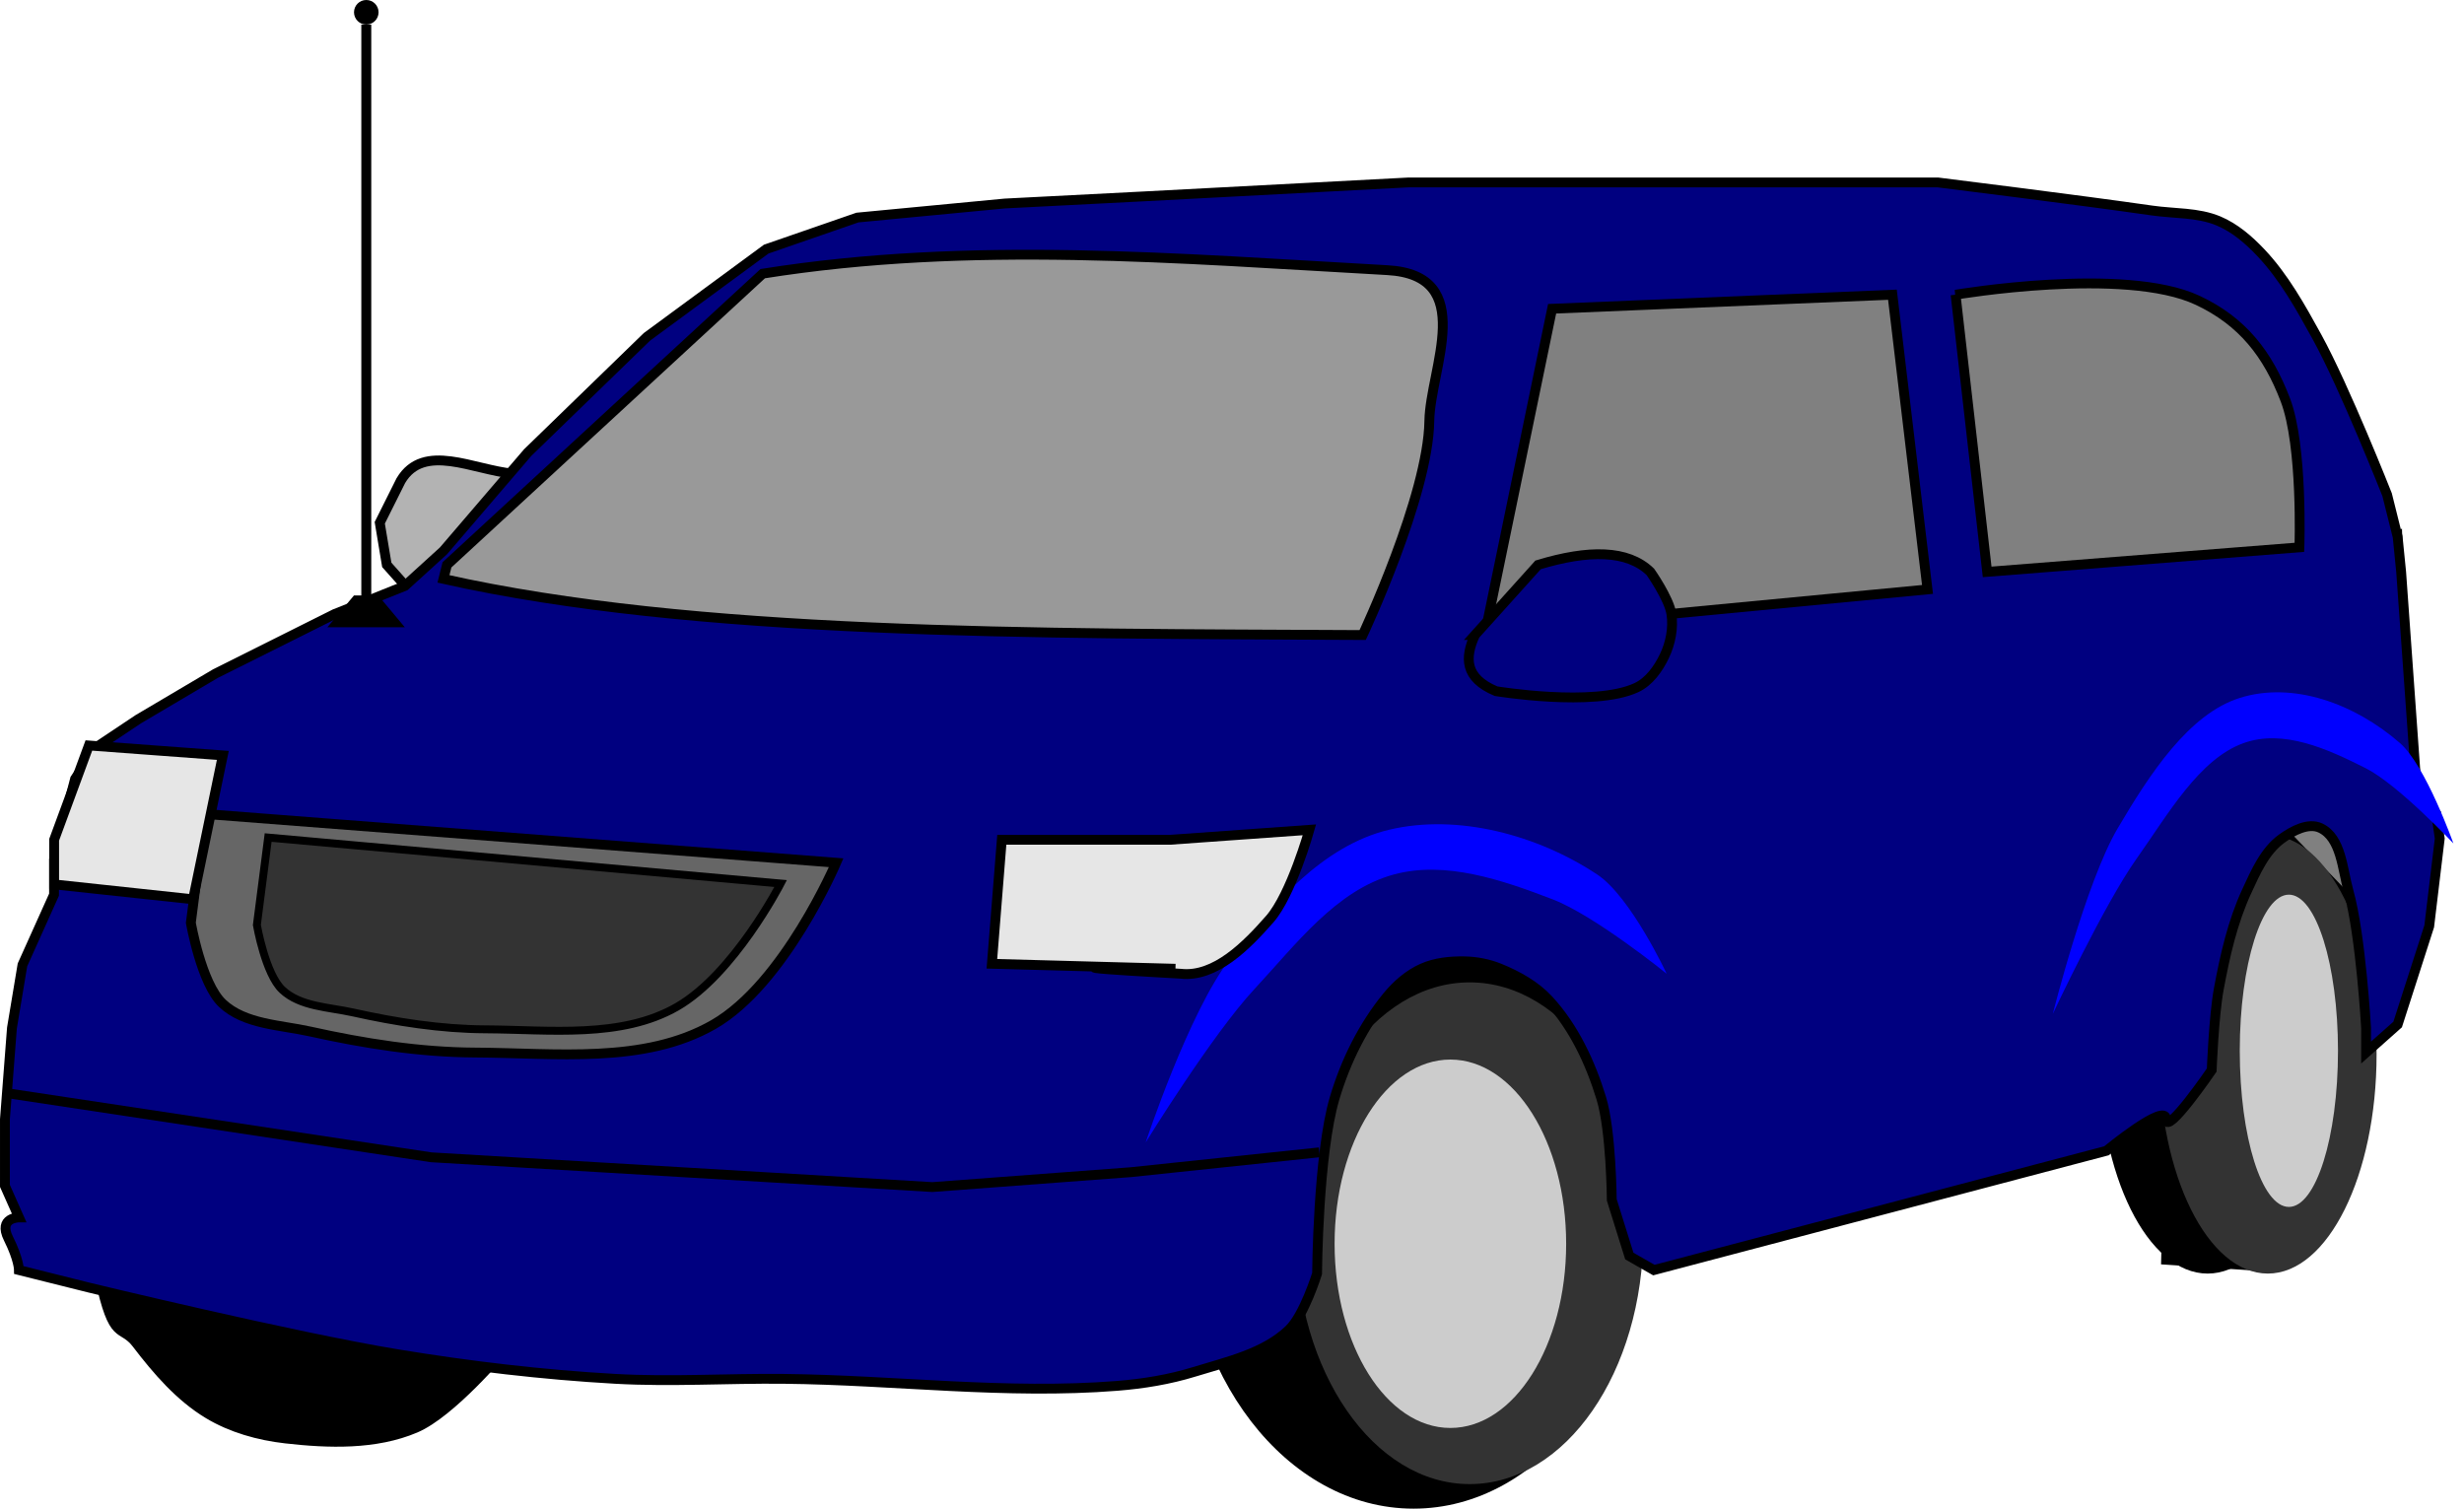 <?xml version="1.0" encoding="UTF-8" standalone="no"?>
<!-- Created with Inkscape (http://www.inkscape.org/) -->

<svg
   xmlns:dc="http://purl.org/dc/elements/1.1/"
   xmlns:cc="http://creativecommons.org/ns#"
   xmlns:rdf="http://www.w3.org/1999/02/22-rdf-syntax-ns#"
   xmlns:svg="http://www.w3.org/2000/svg"
   xmlns="http://www.w3.org/2000/svg"
   xmlns:sodipodi="http://sodipodi.sourceforge.net/DTD/sodipodi-0.dtd"
   xmlns:inkscape="http://www.inkscape.org/namespaces/inkscape"
   width="70.789mm"
   height="43.341mm"
   viewBox="0 0 250.826 153.571"
   id="svg2"
   version="1.1"
   inkscape:version="0.92.3 (2405546, 2018-03-11)"
   sodipodi:docname="minivan-plain.svg"
   inkscape:export-filename="/home/algot/Documents/runeman.org/clipart/2019/minivan.png"
   inkscape:export-xdpi="107.64436"
   inkscape:export-ydpi="107.64436">
  <title
     id="title4456">Minnie Van</title>
  <defs
     id="defs4">
    <filter
       inkscape:collect="always"
       style="color-interpolation-filters:sRGB"
       id="filter4442"
       x="-0.029"
       width="1.058"
       y="-0.047"
       height="1.095">
      <feGaussianBlur
         inkscape:collect="always"
         stdDeviation="0.641"
         id="feGaussianBlur4444" />
    </filter>
  </defs>
  <sodipodi:namedview
     id="base"
     pagecolor="#ffffff"
     bordercolor="#666666"
     borderopacity="1.0"
     inkscape:pageopacity="0.0"
     inkscape:pageshadow="2"
     inkscape:zoom="1.979899"
     inkscape:cx="32.724943"
     inkscape:cy="89.822584"
     inkscape:document-units="px"
     inkscape:current-layer="layer1"
     showgrid="false"
     inkscape:window-width="1366"
     inkscape:window-height="712"
     inkscape:window-x="0"
     inkscape:window-y="0"
     inkscape:window-maximized="1"
     fit-margin-top="0"
     fit-margin-left="0"
     fit-margin-right="0"
     fit-margin-bottom="0">
    <inkscape:grid
       type="xygrid"
       id="grid3390"
       originx="-194.5"
       originy="-466.786" />
  </sodipodi:namedview>
  <g
     inkscape:label="Layer 1"
     inkscape:groupmode="layer"
     id="layer1"
     transform="translate(-194.5,-432.005)">
    <path
       style="fill:#808080;fill-rule:evenodd;stroke:#000000;stroke-width:0.937px;stroke-linecap:butt;stroke-linejoin:miter;stroke-opacity:1"
       d="m 413.475,502.747 c 26.517,27.464 26.517,27.464 26.517,27.464 l -1.421,-43.563 z"
       id="path199"
       inkscape:connector-curvature="0" />
    <path
       inkscape:connector-curvature="0"
       id="path3402"
       d="m 253.159,487.362 -6.429,-7.143 c -4.056,-0.377 -9.097,-3.218 -11.429,0.714 l -2.143,4.286 0.714,4.286 2.857,3.214 14.286,0.357 z"
       style="fill:#b3b3b3;fill-rule:evenodd;stroke:#000000;stroke-width:1px;stroke-linecap:butt;stroke-linejoin:miter;stroke-opacity:1"
       sodipodi:nodetypes="cccccccc" />
    <path
       style="fill:#000000;fill-rule:evenodd;stroke:#000000;stroke-width:0.985px;stroke-linecap:butt;stroke-linejoin:miter;stroke-opacity:1"
       d="m 416.065,516.64 9.657,0.346 -0.358,43.956 -10.372,-0.692 z"
       id="path3388"
       inkscape:connector-curvature="0" />
    <path
       style="fill:#000000;fill-rule:evenodd;stroke:#000000;stroke-width:1px;stroke-linecap:butt;stroke-linejoin:miter;stroke-opacity:1"
       d="m 204.643,562.005 c 1.429,6.786 2.214,4.727 3.786,6.786 2.064,2.703 4.372,5.389 7.286,7.143 2.355,1.417 5.126,2.189 7.857,2.5 4.391,0.501 9.146,0.655 13.214,-1.071 3.65,-1.549 8.929,-7.857 8.929,-7.857 z"
       id="path3351"
       inkscape:connector-curvature="0"
       sodipodi:nodetypes="csssscc" />
    <ellipse
       ry="22.321"
       rx="11.071"
       cy="539.326"
       cx="419.232"
       id="ellipse3363"
       style="opacity:1;fill:#000000;fill-opacity:1;stroke:none;stroke-width:1;stroke-linecap:round;stroke-linejoin:bevel;stroke-miterlimit:4;stroke-dasharray:none;stroke-dashoffset:0;stroke-opacity:1" />
    <ellipse
       ry="30.357"
       rx="23.393"
       cy="555.219"
       cx="338.393"
       id="ellipse3355"
       style="opacity:1;fill:#000000;fill-opacity:1;stroke:none;stroke-width:1;stroke-linecap:round;stroke-linejoin:bevel;stroke-miterlimit:4;stroke-dasharray:none;stroke-dashoffset:0;stroke-opacity:1" />
    <ellipse
       style="opacity:1;fill:#333333;fill-opacity:1;stroke:none;stroke-width:1;stroke-linecap:round;stroke-linejoin:bevel;stroke-miterlimit:4;stroke-dasharray:none;stroke-dashoffset:0;stroke-opacity:1"
       id="path3353"
       cx="344.107"
       cy="557.541"
       rx="17.679"
       ry="25.536" />
    <ellipse
       style="opacity:1;fill:#cccccc;fill-opacity:1;stroke:none;stroke-width:1;stroke-linecap:round;stroke-linejoin:bevel;stroke-miterlimit:4;stroke-dasharray:none;stroke-dashoffset:0;stroke-opacity:1"
       id="path3357"
       cx="342.143"
       cy="558.612"
       rx="11.786"
       ry="18.75" />
    <ellipse
       style="opacity:1;fill:#333333;fill-opacity:1;stroke:none;stroke-width:1;stroke-linecap:round;stroke-linejoin:bevel;stroke-miterlimit:4;stroke-dasharray:none;stroke-dashoffset:0;stroke-opacity:1"
       id="path3361"
       cx="425.357"
       cy="539.326"
       rx="11.071"
       ry="22.321" />
    <ellipse
       style="opacity:1;fill:#cccccc;fill-opacity:1;stroke:none;stroke-width:1;stroke-linecap:round;stroke-linejoin:bevel;stroke-miterlimit:4;stroke-dasharray:none;stroke-dashoffset:0;stroke-opacity:1"
       id="path3359"
       cx="427.5"
       cy="538.969"
       rx="5"
       ry="15.893" />
    <path
       style="opacity:1;fill:#000080;fill-rule:evenodd;stroke:#000000;stroke-width:1px;stroke-linecap:butt;stroke-linejoin:miter;stroke-opacity:1"
       d="m 228.571,494.505 -12.143,6.071 -7.857,4.643 -4.286,2.857 -2.143,3.214 L 200,519.505 v 3.571 l -3.214,7.143 -1.071,6.429 L 195,545.934 v 6.786 l 1.429,3.214 c 0,0 -2.143,0 -1.071,2.143 1.071,2.143 1.071,3.214 1.071,3.214 l 7.143,1.786 c 0,0 20.852,5.051 31.429,6.786 7.33,1.202 14.727,2.083 22.143,2.5 5.705,0.321 11.429,-0.06 17.143,0 11.311,0.119 22.652,1.612 33.929,0.714 2.654,-0.211 5.313,-0.644 7.857,-1.429 3.361,-1.036 7.1,-1.856 9.643,-4.286 1.54,-1.471 2.857,-5.714 2.857,-5.714 0,0 0.084,-12.122 1.786,-17.857 1.106,-3.726 2.893,-7.351 5.357,-10.357 0.967,-1.179 2.179,-2.236 3.571,-2.857 1.322,-0.59 2.838,-0.738 4.286,-0.714 1.214,0.02 2.446,0.259 3.571,0.714 1.837,0.743 3.656,1.759 5,3.214 2.566,2.778 4.249,6.385 5.357,10 1.017,3.318 1.071,10.357 1.071,10.357 l 1.786,5.714 2.5,1.429 46.071,-12.143 c 0,0 6.071,-5 6.071,-3.214 0,1.786 4.643,-5 4.643,-5 0,0 0.215,-5.512 0.714,-8.214 0.629,-3.409 1.402,-6.853 2.857,-10 0.901,-1.948 1.83,-4.102 3.571,-5.357 1.101,-0.794 2.702,-1.653 3.929,-1.071 2.118,1.006 2.225,4.17 2.857,6.429 1.261,4.508 1.786,13.929 1.786,13.929 v 2.5 l 3.214,-2.857 3.214,-10 1.071,-8.929 -0.357,-2.5 -1.786,-1.429 -0.357,-3.214 -1.429,-20 -0.357,-3.571 L 437.5,482.362 c 0,0 -4.316,-10.935 -7.143,-16.071 -1.656,-3.008 -3.354,-6.077 -5.714,-8.571 -1.227,-1.297 -2.641,-2.519 -4.286,-3.214 -2.109,-0.892 -4.519,-0.744 -6.786,-1.071 -7.249,-1.047 -21.786,-2.857 -21.786,-2.857 h -15.357 -38.571 l -27.143,1.429 -13.929,0.714 -15,1.429 -9.286,3.214 -12.143,8.929 -12.143,11.786 -8.571,10 -3.929,3.571 z"
       id="path3347"
       inkscape:connector-curvature="0"
       sodipodi:nodetypes="ccccccccccccsccsssssscsssssssccccscssssscccccccccccsssscccccccccccc" />
    <path
       style="fill:none;fill-rule:evenodd;stroke:#000000;stroke-width:1.012px;stroke-linecap:butt;stroke-linejoin:miter;stroke-opacity:1"
       d="m 231.786,493.434 0,-58.929"
       id="path3349"
       inkscape:connector-curvature="0" />
    <path
       style="fill:#000000;fill-rule:evenodd;stroke:#000000;stroke-width:0.664px;stroke-linecap:butt;stroke-linejoin:miter;stroke-opacity:1"
       d="m 228.537,495.522 2.153,-2.575 2.153,0 2.153,2.575 z"
       id="path3392"
       inkscape:connector-curvature="0" />
    <path
       style="fill:#999999;fill-rule:evenodd;stroke:#000000;stroke-width:1px;stroke-linecap:butt;stroke-linejoin:miter;stroke-opacity:1"
       d="m 240,489.505 32.143,-29.643 c 21.19,-3.376 42.288,-1.536 63.571,-0.357 9.28,0.514 4.365,10.043 4.286,15.357 -0.113,7.605 -6.786,21.786 -6.786,21.786 -33.802,-0.164 -68.086,-0.006 -93.571,-5.714 z"
       id="path3394"
       inkscape:connector-curvature="0"
       sodipodi:nodetypes="ccssccc" />
    <path
       style="fill:#808080;fill-rule:evenodd;stroke:#000000;stroke-width:1px;stroke-linecap:butt;stroke-linejoin:miter;stroke-opacity:1"
       d="m 352.5,463.434 -6.786,32.857 45,-4.286 -3.571,-30 z"
       id="path3396"
       inkscape:connector-curvature="0" />
    <path
       style="fill:#808080;fill-rule:evenodd;stroke:#000000;stroke-width:1px;stroke-linecap:butt;stroke-linejoin:miter;stroke-opacity:1"
       d="m 393.571,462.005 3.214,28.214 31.786,-2.5 c 0,0 0.362,-10.307 -1.429,-15 -1.791,-4.694 -4.382,-8.005 -8.929,-10.143 -7.446,-3.5 -24.643,-0.571 -24.643,-0.571 z"
       id="path3398"
       inkscape:connector-curvature="0"
       sodipodi:nodetypes="cccssc" />
    <path
       style="fill:#000080;fill-rule:evenodd;stroke:#000000;stroke-width:1px;stroke-linecap:butt;stroke-linejoin:miter;stroke-opacity:1"
       d="m 344.643,496.648 6.429,-7.143 c 5.162,-1.565 9.122,-1.528 11.429,0.714 0,0 1.905,2.706 2.143,4.286 0.215,1.432 -0.09,2.979 -0.714,4.286 -0.618,1.293 -1.557,2.611 -2.857,3.214 -4.321,2.006 -14.286,0.357 -14.286,0.357 -3.214,-1.349 -3.187,-3.419 -2.143,-5.714 z"
       id="path3400"
       inkscape:connector-curvature="0"
       sodipodi:nodetypes="cccssscc" />
    <circle
       style="opacity:1;fill:#000000;fill-opacity:1;stroke:none;stroke-width:1;stroke-linecap:round;stroke-linejoin:bevel;stroke-miterlimit:4;stroke-dasharray:none;stroke-dashoffset:0;stroke-opacity:1"
       id="path3404"
       cx="231.786"
       cy="433.255"
       r="1.25" />
    <path
       style="fill:#666666;fill-rule:evenodd;stroke:#000000;stroke-width:1px;stroke-linecap:butt;stroke-linejoin:miter;stroke-opacity:1"
       d="m 215.357,514.862 64.26,4.964 c 0,0 -5.252,12.308 -12.475,16.464 -7.065,4.066 -16.135,2.897 -24.286,2.857 -5.641,-0.028 -11.279,-0.921 -16.786,-2.143 -3.051,-0.677 -6.65,-0.719 -8.929,-2.857 -2.144,-2.012 -3.214,-8.214 -3.214,-8.214 z"
       id="path3365"
       inkscape:connector-curvature="0"
       sodipodi:nodetypes="ccsssscc" />
    <path
       sodipodi:nodetypes="ccsssscc"
       inkscape:connector-curvature="0"
       id="path3367"
       d="m 221.796,517.262 52.17,4.684 c 0,0 -4.736,9.2 -10.542,12.541 -5.679,3.268 -12.97,2.329 -19.522,2.297 -4.534,-0.022 -9.066,-0.74 -13.493,-1.723 -2.452,-0.544 -5.346,-0.578 -7.177,-2.297 -1.723,-1.618 -2.584,-6.603 -2.584,-6.603 z"
       style="fill:#333333;fill-rule:evenodd;stroke:#000000;stroke-width:0.804px;stroke-linecap:butt;stroke-linejoin:miter;stroke-opacity:1" />
    <path
       style="fill:#0000ff;fill-opacity:1;fill-rule:evenodd;stroke:none;stroke-width:1px;stroke-linecap:butt;stroke-linejoin:miter;stroke-opacity:1;filter:url(#filter4442)"
       d="m 311.127,548.296 c 0,0 4.385,-13.27 8.586,-18.688 4.254,-5.486 9.413,-11.512 16.162,-13.132 7.032,-1.688 15.186,0.549 21.213,4.546 3.425,2.272 7.071,10.102 7.071,10.102 0,0 -7.301,-5.92 -11.617,-7.576 -5.091,-1.954 -10.902,-3.961 -16.162,-2.525 -5.885,1.606 -9.983,7.154 -14.142,11.617 -4.363,4.682 -11.112,15.657 -11.112,15.657 z"
       id="path3628"
       inkscape:connector-curvature="0"
       sodipodi:nodetypes="cssscsssc" />
    <path
       sodipodi:nodetypes="cssscsssc"
       inkscape:connector-curvature="0"
       id="path4446"
       d="m 390.929,535.164 c 0,0 4.385,-13.27 8.586,-18.688 4.254,-5.486 9.413,-11.512 16.162,-13.132 7.032,-1.688 15.186,0.549 21.213,4.546 3.425,2.272 7.071,10.102 7.071,10.102 0,0 -7.301,-5.92 -11.617,-7.576 -5.091,-1.954 -10.902,-3.961 -16.162,-2.525 -5.885,1.606 -9.983,7.154 -14.142,11.617 -4.363,4.682 -11.112,15.657 -11.112,15.657 z"
       style="fill:#0000ff;fill-opacity:1;fill-rule:evenodd;stroke:none;stroke-width:1px;stroke-linecap:butt;stroke-linejoin:miter;stroke-opacity:1;filter:url(#filter4442)"
       transform="matrix(0.769,0,0,1.011,102.842,-5.829)" />
    <path
       style="fill:none;fill-rule:evenodd;stroke:#000000;stroke-width:1px;stroke-linecap:butt;stroke-linejoin:miter;stroke-opacity:1"
       d="m 194.959,543.245 43.437,6.566 51.013,3.03 20.203,-1.515 19.193,-2.02"
       id="path4448"
       inkscape:connector-curvature="0" />
    <path
       style="fill:#e6e6e6;fill-rule:evenodd;stroke:#000000;stroke-width:1px;stroke-linecap:butt;stroke-linejoin:miter;stroke-opacity:1"
       d="m 203.546,507.89 13.637,1.01 -3.03,14.647 -14.142,-1.515 0,-4.546 z"
       id="path4452"
       inkscape:connector-curvature="0" />
    <path
       style="fill:#e6e6e6;fill-rule:evenodd;stroke:#000000;stroke-width:1px;stroke-linecap:butt;stroke-linejoin:miter;stroke-opacity:1"
       d="m 296.48,517.486 17.173,0 14.142,-1.01 c 0,0 -1.853,6.599 -4.041,9.091 -2.342,2.67 -5.565,5.975 -9.091,5.556 -0.236,-0.028 -19.193,-1.01 -0.505,-0.505 l -18.688,-0.505 z"
       id="path4454"
       inkscape:connector-curvature="0"
       sodipodi:nodetypes="cccssccc" />
  </g>
</svg>
